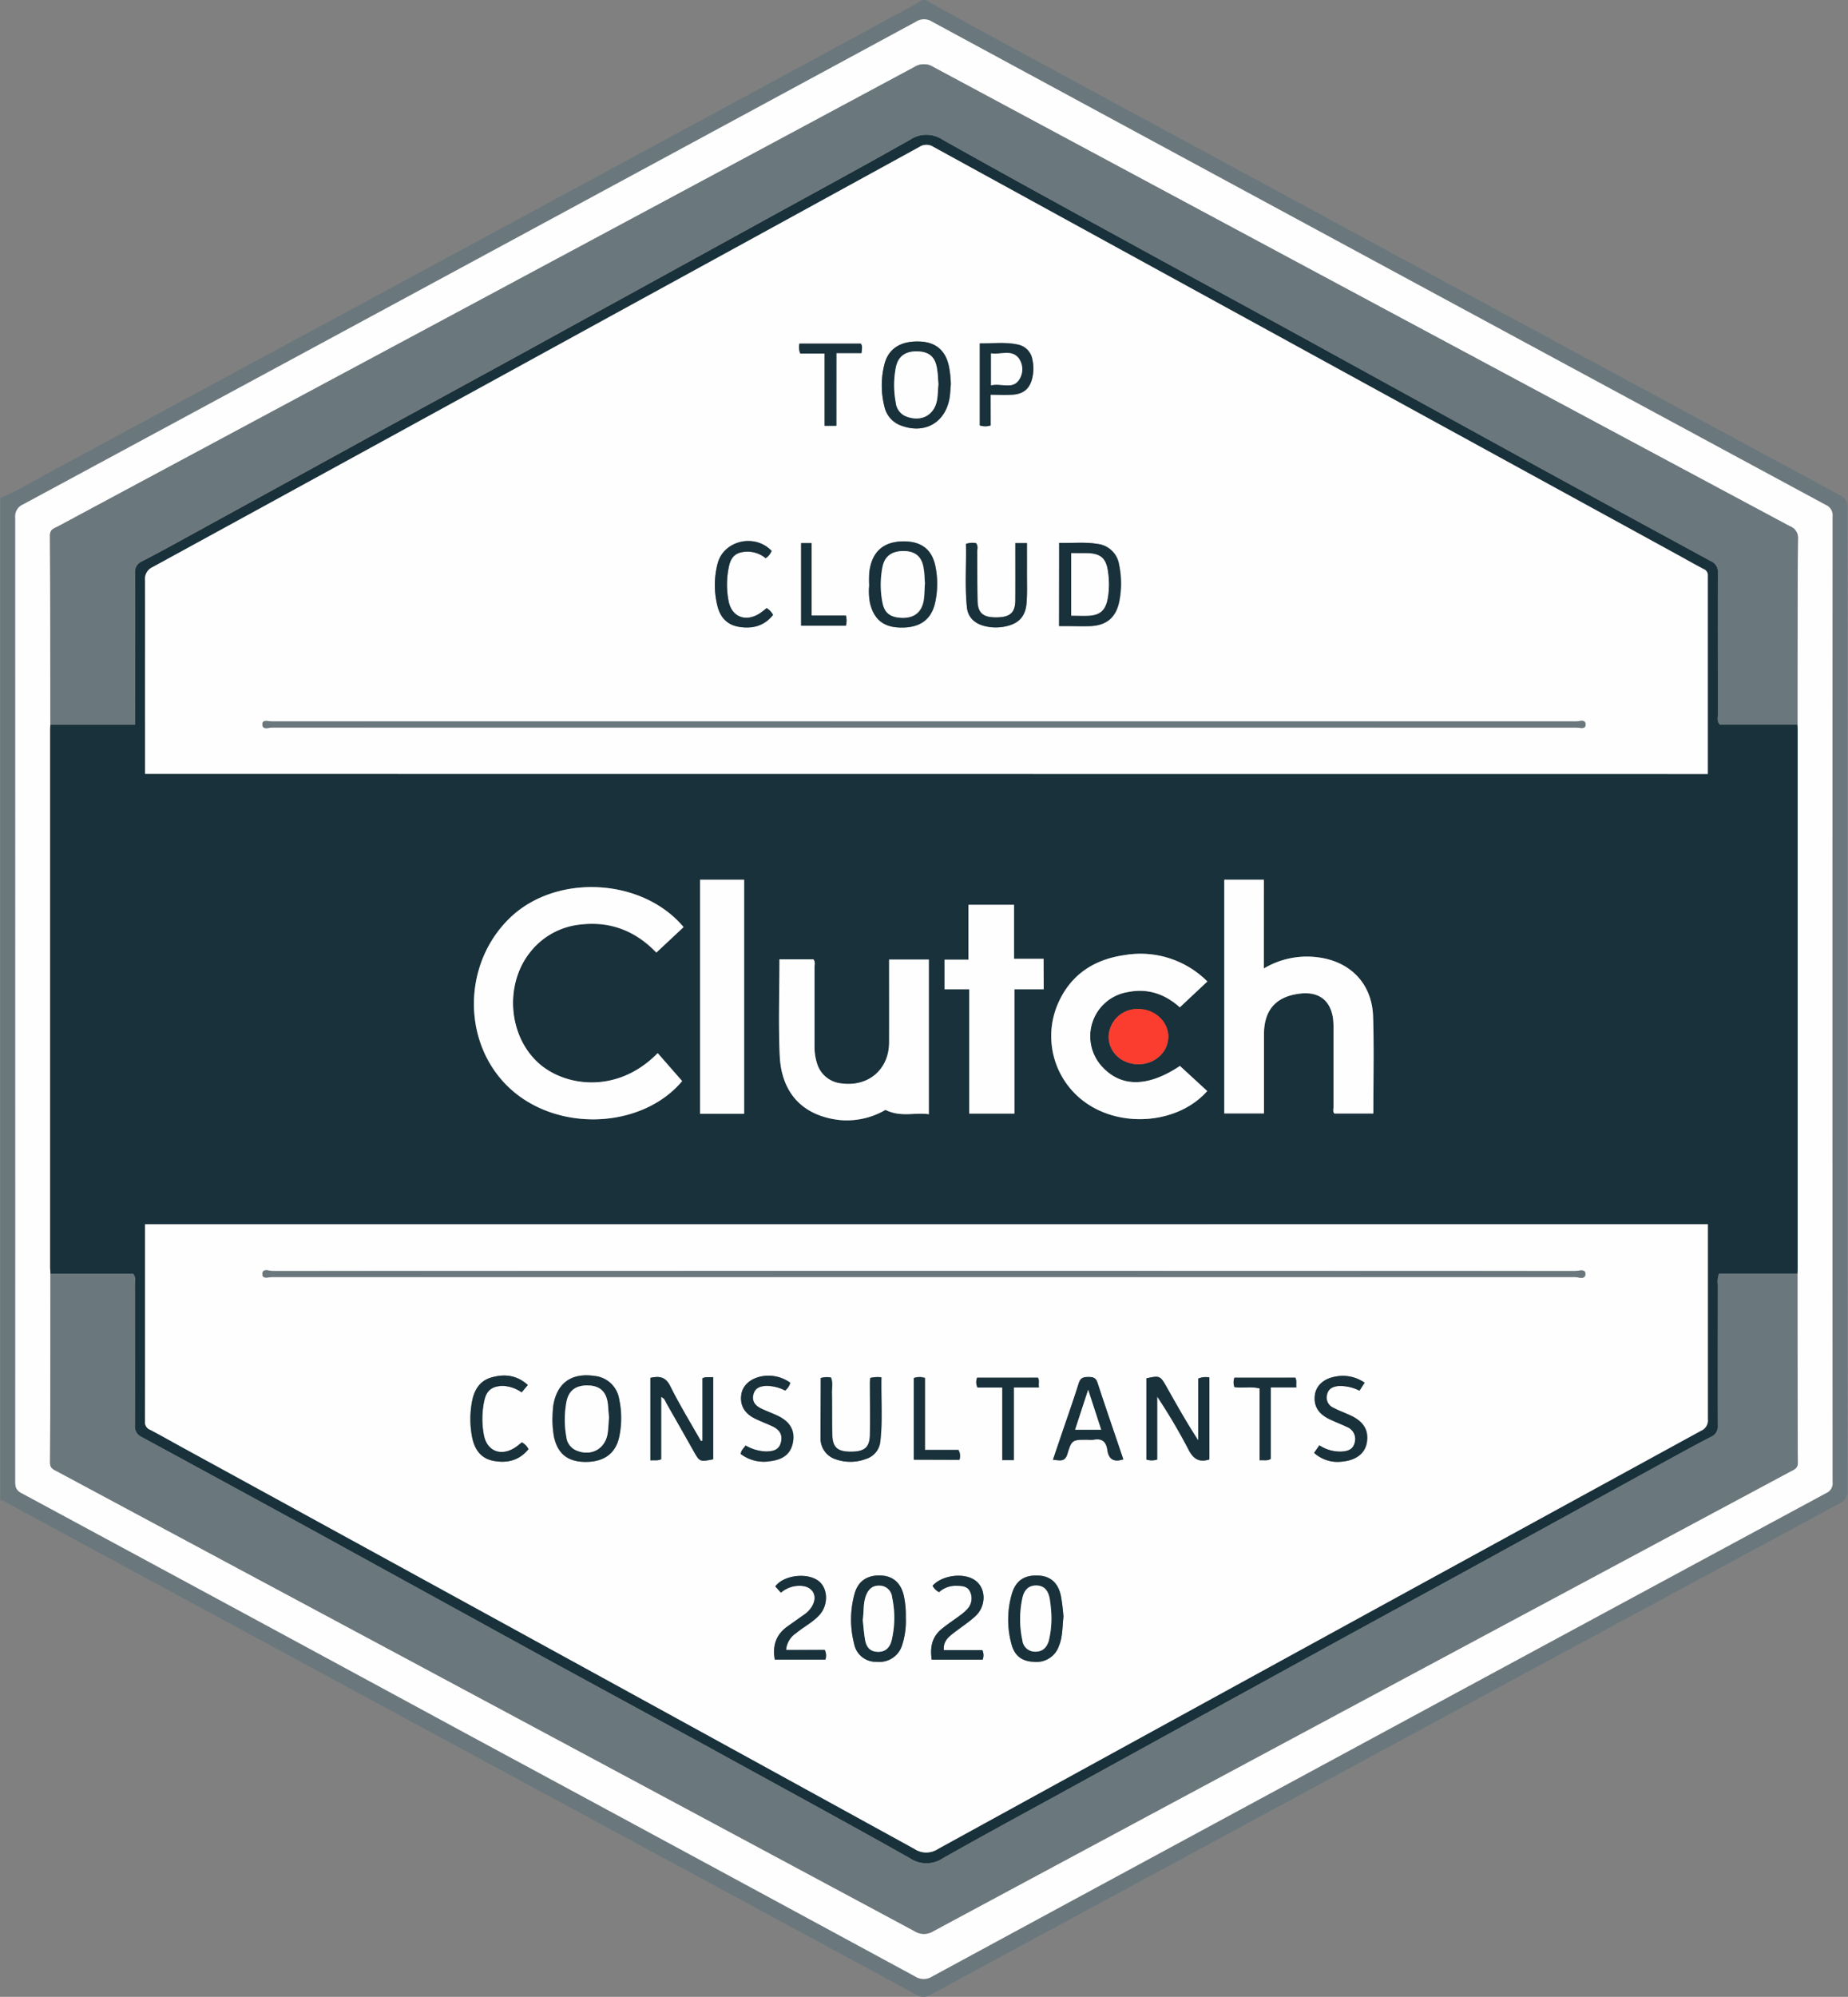 <svg id="Layer_1" data-name="Layer 1" xmlns="http://www.w3.org/2000/svg" viewBox="0 0 463 500"><rect x="0" y="0" width="463" height="500" fill="#808080" stroke="none"/><defs><style>.cls-1{fill:#6a787d;}.cls-2{fill:#fefefe;}.cls-3{fill:#18313b;}.cls-4{fill:#fa3d2e;}</style></defs><title>clutch-top-cloud-consultants</title><path class="cls-1" d="M.07,124.67c4.13-1.63,7.89-4,11.78-6.09Q92.76,74.92,173.64,31.21q28-15.14,56-30.31c.48-.26.92-.6,1.38-.9h.83c6,3.3,12,6.64,18.05,9.91q61,33,122,66,44.53,24.06,89.09,48.07a3,3,0,0,1,1.85,3q-.07,123.2,0,246.4a3,3,0,0,1-1.81,3q-62.43,33.66-124.82,67.39-51.49,27.82-103,55.67a3.45,3.45,0,0,1-3.78-.05q-56-30.3-112-60.52L1.77,376.33c-.53-.29-1-.77-1.7-.65ZM3.82,250.14q0,60.35,0,120.7c0,1.31.1,2.24,1.51,3q55.66,30,111.26,60.08,56.35,30.45,112.69,60.92a4,4,0,0,0,4.38,0q47.05-25.53,94.17-50.94,64.87-35.05,129.77-70.07a2.65,2.65,0,0,0,1.59-2.74q0-120.91,0-241.83a2.81,2.81,0,0,0-1.72-2.87Q414.73,103.4,372,80.3,302.77,42.87,233.51,5.42a3.68,3.68,0,0,0-4,0q-38.81,21.08-77.67,42-73,39.46-146.09,78.87a3.25,3.25,0,0,0-2,3.36Q3.86,189.89,3.82,250.14Z"/><path class="cls-2" d="M3.82,250.14q0-60.25,0-120.5a3.25,3.25,0,0,1,2-3.36Q78.82,86.91,151.84,47.42q38.85-21,77.67-42a3.68,3.68,0,0,1,4,0Q302.76,42.89,372,80.3q42.7,23.07,85.41,46.12a2.81,2.81,0,0,1,1.72,2.87q-.06,120.91,0,241.83a2.65,2.65,0,0,1-1.59,2.74q-64.9,35-129.77,70.07-47.1,25.45-94.17,50.94a4,4,0,0,1-4.38,0q-56.32-30.51-112.69-60.92Q61,403.86,5.32,373.84c-1.41-.76-1.51-1.69-1.51-3Q3.84,310.49,3.82,250.14Zm8.82,68.8c0,15.77,0,31.54-.1,47.31,0,1.42.9,1.71,1.78,2.18L64.44,395.3q82.34,44.11,164.67,88.26a4.4,4.4,0,0,0,4.76,0q79.91-42.91,159.88-85.72l54.9-29.4c.88-.47,1.79-.76,1.78-2.18-.08-15.77-.08-31.54-.1-47.31,0-.48.06-1,.06-1.45q0-67.31,0-134.62c0-.48,0-1-.06-1.45,0-15.49,0-31,.11-46.48a3.05,3.05,0,0,0-2-3.14q-34.08-18.2-68.12-36.47Q307.1,56.07,233.86,16.79a4.41,4.41,0,0,0-4.76,0q-80,43-160.07,85.81Q41.77,117.21,14.5,131.82c-.91.49-2,.72-2,2.27.08,15.77.08,31.54.1,47.31,0,.48-.06,1-.06,1.45q0,67.31,0,134.62C12.58,318,12.62,318.46,12.64,318.94Z"/><path class="cls-3" d="M450.32,181.41c0,.48.06,1,.06,1.45q0,67.31,0,134.62c0,.48,0,1-.06,1.45H430.7a5.59,5.59,0,0,0-.32,2.74c0,11.74,0,23.49,0,35.23a2.84,2.84,0,0,1-1.74,2.92c-2.72,1.39-5.41,2.85-8.09,4.31q-25,13.71-50,27.44c-12.48,6.84-25,13.63-37.46,20.47Q304,428,274.87,444C262,451.1,249,458.08,236.2,465.31a7.35,7.35,0,0,1-8.19,0C211.48,456,194.84,447,178.22,437.87c-14.06-7.7-28.16-15.34-42.22-23q-29.13-16-58.23-32-21.09-11.56-42.23-23a2.88,2.88,0,0,1-1.74-2.92c.07-11.81,0-23.63,0-35.44,0-.8.28-1.67-.45-2.53H12.64c0-.48-.06-1-.06-1.45q0-67.31,0-134.62c0-.48,0-1,.06-1.45h21.2c0-1.11,0-1.92,0-2.74,0-11.74,0-23.49,0-35.23a2.84,2.84,0,0,1,1.74-2.92c2.72-1.39,5.41-2.85,8.09-4.31q25-13.71,50-27.44c12.48-6.84,25-13.63,37.46-20.47q29.12-16,58.22-32C202.24,49.25,215.19,42.27,228,35a7.35,7.35,0,0,1,8.19,0C252.73,44.3,269.37,53.37,286,62.47c14.06,7.7,28.16,15.35,42.22,23.05q29.13,16,58.23,32,21.09,11.56,42.23,23a2.88,2.88,0,0,1,1.74,2.92c-.07,11.81,0,23.63,0,35.44,0,.8-.28,1.67.45,2.53Zm-414,12.36H427.87c0-16.64,0-33.16,0-49.69a1.57,1.57,0,0,0-1-1.59c-2.21-1.16-4.38-2.4-6.57-3.6q-93.21-51-186.4-102.11a3.23,3.23,0,0,0-3.58,0q-38.3,21.07-76.66,42Q96,110.41,38.24,142a3.24,3.24,0,0,0-1.93,3.37c.07,10.56,0,21.12,0,31.68C36.35,182.55,36.35,188.1,36.35,193.77Zm0,112.78c0,16.61,0,33,0,49.4A2,2,0,0,0,37.6,358c2.59,1.34,5.12,2.79,7.67,4.19q91.93,50.34,183.84,100.73a5.34,5.34,0,0,0,6,0q95.52-52.45,191.15-104.7a2.79,2.79,0,0,0,1.67-2.89c0-15.63,0-31.27,0-46.9v-1.9Zm134.92-74.41c-10.34-12.32-31.77-13.45-43.4-2.4-12,11.45-12.17,31.56-.27,42.69s33.29,10.23,43.28-1.7l-6.13-7c-10.44,10.69-24.34,8.29-30.69,1.69-6.93-7.21-7.41-19.59-1-27.29a18.31,18.31,0,0,1,12.15-6.58c7.51-.93,13.93,1.5,19.21,7Zm145.37,10.37V220.28h-9.91v58.54h9.94c0-6.72,0-13.32,0-19.92,0-6.08,3-9.38,9.08-10.09,4.77-.56,7.75,1.81,8.27,6.6a25.19,25.19,0,0,1,.08,2.71c0,6.32,0,12.65,0,19,0,.59-.24,1.25.22,1.72h9.75c0-8.19.2-16.25-.06-24.3-.27-8.32-5.81-13.9-14.11-14.84A21,21,0,0,0,316.64,242.51Zm-121.34-2.29c0,8.18-.29,16.17.08,24.13.44,9.5,5.91,15.06,15.09,16.1a19.26,19.26,0,0,0,11.4-2.55c3.84,1.93,7.44.56,10.86,1.09V240.29h-9.95c0,7,0,13.85,0,20.72s-5.19,11.21-11.94,10.29a7.06,7.06,0,0,1-6.16-5.16,13.45,13.45,0,0,1-.59-4.31q0-9.79,0-19.59c0-.66.24-1.37-.27-2Zm107.21,5.54a23.69,23.69,0,0,0-20.74-6.61c-7.49,1.07-13.31,4.73-16.53,11.78a20.41,20.41,0,0,0,7.51,25.67c9.21,5.95,22.84,4.43,29.71-3.41l-6.83-6.28c-8,5.33-14.65,5.39-19.44.25a11.21,11.21,0,0,1,6.34-18.74c5-1,9.29.43,13.07,3.81Zm-41,1.94v-7.63h-7.4V226.56H242.68V240.3h-6v7.4h6.2v31.15h11.31V247.7Zm-75.06,31.18v-58.6H175.38v58.6Zm98.79-12.4c4.15,0,7.43-3,7.49-6.8s-3.36-7-7.5-7a7.16,7.16,0,0,0-7.45,6.84C277.72,263.43,281,266.48,285.23,266.48Z"/><path class="cls-1" d="M12.64,318.94H33.37c.73.86.45,1.74.45,2.53,0,11.81,0,23.63,0,35.44a2.88,2.88,0,0,0,1.74,2.92q21.13,11.49,42.23,23,29.13,16,58.23,32c14.06,7.7,28.16,15.35,42.22,23C194.84,447,211.48,456,228,465.31a7.35,7.35,0,0,0,8.19,0C249,458.08,262,451.1,274.87,444q29.11-16,58.22-32c12.48-6.84,25-13.63,37.46-20.47q25-13.7,50-27.44c2.68-1.47,5.37-2.92,8.09-4.31a2.84,2.84,0,0,0,1.74-2.92c-.07-11.74,0-23.49,0-35.23a5.59,5.59,0,0,1,.32-2.74h19.62c0,15.77,0,31.54.1,47.31,0,1.42-.9,1.71-1.78,2.18l-54.9,29.4q-80,42.84-159.88,85.72a4.4,4.4,0,0,1-4.76,0Q146.8,439.37,64.44,395.3L14.32,368.43c-.88-.47-1.79-.76-1.78-2.18C12.62,350.49,12.62,334.71,12.64,318.94Z"/><path class="cls-1" d="M450.32,181.41H430.84c-.73-.87-.45-1.74-.45-2.53,0-11.81,0-23.63,0-35.44a2.88,2.88,0,0,0-1.74-2.92q-21.13-11.49-42.23-23-29.13-16-58.23-32c-14.06-7.7-28.16-15.35-42.22-23.05C269.37,53.37,252.73,44.3,236.2,35A7.35,7.35,0,0,0,228,35c-12.82,7.23-25.77,14.21-38.67,21.29q-29.11,16-58.22,32c-12.48,6.84-25,13.63-37.46,20.47q-25,13.7-50,27.44c-2.68,1.47-5.37,2.92-8.09,4.31a2.84,2.84,0,0,0-1.74,2.92c.07,11.74,0,23.49,0,35.23,0,.82,0,1.63,0,2.74H12.64c0-15.77,0-31.54-.1-47.31,0-1.55,1.05-1.78,2-2.27Q41.76,117.2,69,102.6q80-42.89,160.07-85.81a4.41,4.41,0,0,1,4.76,0Q307.08,56.1,380.35,95.31q34.06,18.24,68.12,36.47a3.05,3.05,0,0,1,2,3.14C450.33,150.42,450.34,165.91,450.32,181.41Z"/><path class="cls-2" d="M36.35,193.77c0-5.67,0-11.22,0-16.76,0-10.56,0-21.12,0-31.68A3.24,3.24,0,0,1,38.24,142Q96,110.44,153.66,78.81q38.34-21,76.66-42a3.23,3.23,0,0,1,3.58,0q93.18,51.09,186.4,102.11c2.19,1.2,4.36,2.45,6.57,3.6a1.57,1.57,0,0,1,1,1.59c0,16.52,0,33,0,49.69Zm194.91-11.61q81.82,0,163.64,0c.82,0,2.37.65,2.33-.78s-1.56-.72-2.41-.72q-163.33,0-326.65,0c-.85,0-2.42-.6-2.43.68,0,1.57,1.64.8,2.5.81Q149.75,182.18,231.26,182.15Zm-13.48-35.61a15.87,15.87,0,0,0,.21,4.34c1,4.18,3.34,6.17,7.58,6.26,4.77.1,7.68-1.86,8.7-6a21.85,21.85,0,0,0,.17-9.09c-.76-4.22-3.3-6.37-7.61-6.47-5.4-.12-8.45,2.51-9,7.88A28.45,28.45,0,0,0,217.77,146.55Zm20.44-50.3a26.27,26.27,0,0,0-.44-4.35c-.78-4-3.21-6.2-7.27-6.37-4.8-.21-7.93,1.72-8.93,5.74a21.57,21.57,0,0,0,0,10.5,6.52,6.52,0,0,0,4.2,4.8c5.86,2.2,11-.68,12.11-6.81C238.08,98.6,238.11,97.41,238.22,96.24Zm27.12,60.52h1.84c2.08,0,4.17.07,6.25,0,3.86-.19,6.15-2.16,7-6a22.91,22.91,0,0,0,0-9.31,6.17,6.17,0,0,0-5.44-5.26c-3.16-.52-6.33-.16-9.58-.25ZM254.39,136c0,4.85,0,9.55,0,14.25,0,3.12-1.27,4.27-4.53,4.34-3.46.07-4.85-1-4.94-4.12-.11-4.09,0-8.18-.08-12.28,0-.73.27-1.53-.31-2.19a5.13,5.13,0,0,0-2.51.19c.13,5.24-.3,10.56.24,15.87.26,2.55,1.95,4.07,4.39,4.69a11.61,11.61,0,0,0,5.16.12c3.38-.67,5.13-2.46,5.39-5.91.18-2.41.09-4.85.1-7.28s0-5.08,0-7.68Zm-6.2-37.17c2.09,0,4,.13,5.8,0,2.64-.22,4.11-1.68,4.68-4.25a10.21,10.21,0,0,0,0-4.53A4.57,4.57,0,0,0,255,86.25c-3.14-.68-6.29-.24-9.49-.29v20.56a4.3,4.3,0,0,0,2.72,0Zm-56.12,53.43a22.7,22.7,0,0,1-1.9,1.43c-3.54,2.12-6.94.7-7.66-3.32a21.41,21.41,0,0,1,.14-8.69c.58-2.48,1.88-3.46,4.43-3.56a7.14,7.14,0,0,1,4.74,1.64,3.92,3.92,0,0,0,1.49-1.83c-4.14-4.38-11.85-2.69-13.48,3a21.23,21.23,0,0,0-.15,10.52c.65,3,2.38,5,5.51,5.5,3.35.52,6.29-.22,8.49-3A4.38,4.38,0,0,0,192.07,152.27Zm17.47-45.66V88.42h6.29c.08-1,.32-1.74-.18-2.37H200.28a4,4,0,0,0,.23,2.48h6.08v18.08ZM200.71,136v20.67h11.21a4.81,4.81,0,0,0,0-2.53h-8.6V136Z"/><path class="cls-2" d="M36.35,306.55H427.87v1.9c0,15.63,0,31.27,0,46.9a2.79,2.79,0,0,1-1.67,2.89q-95.62,52.28-191.15,104.7a5.34,5.34,0,0,1-6,0Q137.24,412.49,45.28,362.2c-2.56-1.4-5.09-2.85-7.67-4.19a2,2,0,0,1-1.28-2.06C36.36,339.55,36.35,323.16,36.35,306.55Zm195.14,13.2q81.51,0,163,0c.93,0,2.7.84,2.7-.8,0-1.33-1.71-.68-2.61-.68q-163.12-.05-326.24,0c-.9,0-2.57-.67-2.6.7s1.65.78,2.52.78Q149.88,319.78,231.49,319.75ZM303,365.44V344.92a4.58,4.58,0,0,0-2.8.28v15.45c-2.86-4.42-5.38-8.88-7.9-13.34-1.63-2.87-1.73-2.92-5.08-2.19v20.32a4.46,4.46,0,0,0,2.7,0V349.69A145.24,145.24,0,0,1,297.8,363C299,365.26,300.38,366.26,303,365.44Zm-127-4.71-.37.14c-2.58-4.56-5.34-9-7.67-13.72-1.21-2.44-2.82-2.61-5-2.12v20.65c1-.11,1.77.16,2.7-.29v-15.6c.92.34,1,1.09,1.36,1.64,2.25,3.91,4.46,7.83,6.68,11.76,1.63,2.88,1.62,2.88,5,2.21V344.81c-1,.13-1.79-.15-2.68.29v15.63Zm-37.61-5.85a25.48,25.48,0,0,0,.36,4.87c.92,4.22,3.37,6.24,7.75,6.3,4.7.07,7.68-2.05,8.57-6.22a22.69,22.69,0,0,0,0-9.49,6.9,6.9,0,0,0-6.22-5.81c-5.78-.84-9.41,1.81-10.29,7.56A27.46,27.46,0,0,0,138.44,354.88ZM226.93,405a23,23,0,0,0-.48-5.38c-.73-3.22-2.69-5-5.69-5.13-3.45-.17-5.82,1.37-6.7,4.69a24.41,24.41,0,0,0-.08,12.37,5.53,5.53,0,0,0,5.71,4.54A5.94,5.94,0,0,0,226,412,19.54,19.54,0,0,0,226.93,405Zm39.5-.24a50.59,50.59,0,0,0-.64-5.18c-.73-3.34-2.66-5-5.7-5.09-3.43-.14-5.61,1.23-6.57,4.55a23.11,23.11,0,0,0-.07,12.75c.79,2.89,2.72,4.22,5.67,4.3a5.91,5.91,0,0,0,6.19-4C266.24,409.88,266.15,407.49,266.44,404.76Zm-60.8-59.7c0,5-.07,10,0,14.87a5.47,5.47,0,0,0,4,5.52,11,11,0,0,0,7.34-.14,5.09,5.09,0,0,0,3.6-4.21c.65-5.36.18-10.75.3-16.24a7.7,7.7,0,0,0-2.77.15,8.78,8.78,0,0,0-.11,1c0,4.44.06,8.88,0,13.32-.07,3.07-1.4,4.14-4.72,4.15s-4.61-1-4.7-4.12c-.11-3.53,0-7.07-.1-10.61,0-1.28.28-2.6-.24-3.83A5.1,5.1,0,0,0,205.63,345.06Zm75.8,20.36c-2.16-6.38-4.35-12.72-6.42-19.09-.41-1.28-1.07-1.51-2.25-1.51s-2,.14-2.47,1.54c-1.37,4.36-2.9,8.66-4.37,13l-2.1,6.19c1.59.09,3,.7,3.62-1.45,1.11-3.61,1.25-3.57,5.07-3.57a7.74,7.74,0,0,0,1.45,0c2.15-.42,3.23.52,3.5,2.61S278.95,366.24,281.44,365.41ZM198,346.24a9.28,9.28,0,0,0-7.69-1.45c-2.6.67-4.26,2.34-4.55,4.55-.33,2.57.79,4.59,3.37,5.87,1.42.71,2.93,1.25,4.37,1.93,1.68.78,2.66,2,2.22,4s-2.13,2.31-3.88,2.34a11.1,11.1,0,0,1-5-1.5c-.46.75-1.15,1.19-1.2,2.14a9.58,9.58,0,0,0,7.44,1.77c3.38-.42,5.19-2,5.65-4.87s-.76-5-3.77-6.45c-1.37-.66-2.81-1.18-4.19-1.83s-2.39-1.73-2-3.45,1.69-2.19,3.29-2.24a10.28,10.28,0,0,1,4.7,1.15A3.79,3.79,0,0,0,198,346.24Zm143.9,0a9.58,9.58,0,0,0-7.33-1.52c-2.86.51-4.72,2.21-5.06,4.53-.4,2.71.78,4.76,3.61,6.11,1.43.69,2.93,1.25,4.36,1.94a3.23,3.23,0,0,1,2,3.92c-.42,1.86-1.91,2.2-3.52,2.27a9.48,9.48,0,0,1-5.34-1.57l-1.32,1.89a8.75,8.75,0,0,0,7.17,2.16c3.32-.34,5.47-2,6-4.59.59-3.13-.68-5.37-4-6.92-1.44-.67-2.95-1.21-4.36-1.95a2.79,2.79,0,0,1-1.58-3.29c.34-1.57,1.51-2,2.92-2.16a10.87,10.87,0,0,1,5.21,1.17Zm-105.42,67c-.18-2,.92-3.11,2.11-4.06,1.9-1.51,4-2.82,5.76-4.44,2.79-2.53,2.69-7,0-9s-8.27-1.35-10.68,1.34a3.74,3.74,0,0,0,1.63,1.6,6.13,6.13,0,0,1,4.35-1.59c1.42,0,2.87.06,3.5,1.65a3.91,3.91,0,0,1-.84,4.25,11.57,11.57,0,0,1-1.72,1.49c-1.55,1.16-3.19,2.22-4.68,3.45-2.43,2-2.91,4.69-2.45,7.66h12.75a3.08,3.08,0,0,0-.07-2.39Zm-39.53-.05a5.58,5.58,0,0,1,2.49-4.22c1.93-1.58,4.21-2.72,5.9-4.59,2.11-2.32,2.18-6.18.17-8.14-2.62-2.56-9-2-11.25,1l1.41,1.57a7.17,7.17,0,0,1,4.94-1.72c3.08.13,4.41,2.54,2.83,5.2a6.9,6.9,0,0,1-2,2.06c-1.41,1-2.84,2-4.24,3-2.83,2.06-3.66,4.86-3.06,8.22h12.67a3.23,3.23,0,0,0-.16-2.43ZM132.24,346.8c-2.8-2.54-5.9-2.79-9.11-1.89-3,.84-4.39,3.24-4.9,6.15a23.76,23.76,0,0,0,.06,8.89c.62,3,2.17,5.27,5.4,5.86,3.42.62,6.42-.12,8.7-2.94a4,4,0,0,0-1.65-1.7c-.56.43-1.08.89-1.66,1.27-3.6,2.37-7.19.93-7.9-3.29a21.65,21.65,0,0,1,.15-8.47c.59-2.57,1.93-3.55,4.55-3.66a8.89,8.89,0,0,1,4.8,1.63Zm192.55.6c-.11-1,.15-1.7-.28-2.44H309.26a3.45,3.45,0,0,0,0,2.35c2,.32,4.11-.21,6.31.34v18c1-.12,1.82.22,2.8-.35V347.4ZM254,365.61v-18.2h6.36c-.22-1,.2-1.77-.29-2.45H244.81a3.13,3.13,0,0,0,.1,2.48h6.18v18.17Zm-25-.1h11.42a2.94,2.94,0,0,0-.25-2.47h-8.38V345a4.2,4.2,0,0,0-2.78,0Z"/><path class="cls-2" d="M171.27,232.14l-6.81,6.37c-5.28-5.52-11.7-7.94-19.21-7a18.31,18.31,0,0,0-12.15,6.58c-6.44,7.71-6,20.09,1,27.29,6.35,6.61,20.25,9,30.69-1.69l6.13,7c-10,11.93-31.24,13-43.28,1.7s-11.78-31.24.27-42.69C139.5,218.69,160.93,219.82,171.27,232.14Z"/><path class="cls-2" d="M316.64,242.51a21,21,0,0,1,13.27-2.84c8.29.94,13.84,6.53,14.11,14.84.26,8,.06,16.11.06,24.3h-9.75c-.45-.47-.21-1.13-.22-1.72,0-6.32,0-12.65,0-19a25.19,25.19,0,0,0-.08-2.71c-.52-4.79-3.5-7.16-8.27-6.6-6,.71-9,4-9.08,10.09,0,6.6,0,13.19,0,19.92h-9.94V220.28h9.91Z"/><path class="cls-2" d="M195.29,240.22h8.51c.51.65.27,1.36.27,2q0,9.79,0,19.59a13.45,13.45,0,0,0,.59,4.31,7.06,7.06,0,0,0,6.16,5.16c6.75.92,11.92-3.52,11.94-10.29s0-13.73,0-20.72h9.95V279c-3.42-.53-7,.84-10.86-1.09a19.26,19.26,0,0,1-11.4,2.55c-9.18-1-14.65-6.6-15.09-16.1C195,256.4,195.29,248.41,195.29,240.22Z"/><path class="cls-2" d="M302.5,245.76l-6.9,6.47c-3.78-3.38-8.09-4.83-13.07-3.81a11.21,11.21,0,0,0-6.34,18.74c4.78,5.14,11.43,5.08,19.44-.25l6.83,6.28c-6.88,7.84-20.5,9.36-29.71,3.41a20.41,20.41,0,0,1-7.51-25.67c3.23-7.05,9-10.71,16.53-11.78A23.69,23.69,0,0,1,302.5,245.76Z"/><path class="cls-2" d="M261.49,247.7h-7.35v31.14H242.84V247.7h-6.2v-7.4h6V226.56h11.41v13.52h7.4Z"/><path class="cls-2" d="M186.44,278.88H175.38v-58.6h11.06Z"/><path class="cls-4" d="M285.23,266.48c-4.25,0-7.5-3.05-7.46-7a7.16,7.16,0,0,1,7.45-6.84c4.14,0,7.56,3.21,7.5,7S289.38,266.48,285.23,266.48Z"/><path class="cls-1" d="M231.26,182.15q-81.51,0-163,0c-.86,0-2.51.76-2.5-.81,0-1.28,1.58-.68,2.43-.68q163.33,0,326.65,0c.84,0,2.37-.62,2.41.72s-1.51.78-2.33.78Q313.08,182.18,231.26,182.15Z"/><path class="cls-3" d="M217.77,146.55a28.45,28.45,0,0,1,0-3.11c.59-5.37,3.65-8,9-7.88,4.3.1,6.85,2.25,7.61,6.47a21.85,21.85,0,0,1-.17,9.09c-1,4.18-3.93,6.15-8.7,6-4.25-.09-6.63-2.08-7.58-6.26A15.87,15.87,0,0,1,217.77,146.55Zm14-.4c-.11-1.42-.12-2.68-.31-3.91-.45-2.84-2.11-4.19-5-4.23s-4.73,1.25-5.27,4a23,23,0,0,0,0,8.91c.48,2.46,1.78,3.55,4.29,3.77,3.62.31,5.72-1.37,6.1-4.95C231.62,148.47,231.65,147.22,231.72,146.15Z"/><path class="cls-3" d="M238.22,96.24c-.11,1.17-.14,2.35-.34,3.51-1.08,6.13-6.25,9-12.11,6.81a6.52,6.52,0,0,1-4.2-4.8,21.57,21.57,0,0,1,0-10.5c1-4,4.13-5.95,8.93-5.74,4.06.18,6.49,2.33,7.27,6.37A26.27,26.27,0,0,1,238.22,96.24Zm-3.11-.1c-.1-1.23-.14-2.55-.34-3.85-.45-2.92-2-4.24-4.94-4.31s-4.84,1.27-5.38,4.1a23.39,23.39,0,0,0,0,8.7,4.16,4.16,0,0,0,2.6,3.49c4,1.53,7.37-.49,7.82-4.72C235,98.45,235,97.34,235.11,96.15Z"/><path class="cls-3" d="M265.34,156.76V135.94c3.25.1,6.42-.27,9.58.25a6.17,6.17,0,0,1,5.44,5.26,22.91,22.91,0,0,1,0,9.31c-.8,3.8-3.1,5.76-7,6-2.08.1-4.17,0-6.25,0Zm3.05-18.26v15.71c1.63,0,3.09.08,4.54,0,2.67-.18,4-1.38,4.53-4a20.28,20.28,0,0,0,.17-6.63c-.44-3.84-1.85-5-5.73-5Z"/><path class="cls-3" d="M254.39,136h2.9c0,2.6,0,5.14,0,7.68s.09,4.86-.1,7.28c-.26,3.44-2,5.24-5.39,5.91a11.61,11.61,0,0,1-5.16-.12c-2.44-.62-4.13-2.14-4.39-4.69-.55-5.31-.12-10.63-.24-15.87a5.13,5.13,0,0,1,2.51-.19c.58.66.3,1.46.31,2.19,0,4.09,0,8.19.08,12.28.09,3.13,1.48,4.2,4.94,4.12,3.27-.07,4.51-1.21,4.53-4.34C254.42,145.57,254.39,140.86,254.39,136Z"/><path class="cls-3" d="M248.19,98.84v7.68a4.3,4.3,0,0,1-2.72,0V86c3.2.05,6.35-.38,9.49.29A4.57,4.57,0,0,1,258.64,90a10.21,10.21,0,0,1,0,4.53c-.57,2.57-2,4-4.68,4.25C252.15,99,250.28,98.84,248.19,98.84Zm.1-2.35c2.52-.67,5.43,1.17,7.08-1.54a4.73,4.73,0,0,0-.2-5.35c-1.83-2.22-4.49-.76-6.89-1.16Z"/><path class="cls-3" d="M192.07,152.27a4.38,4.38,0,0,1,1.62,1.7c-2.2,2.78-5.14,3.53-8.49,3-3.13-.49-4.86-2.54-5.51-5.5a21.23,21.23,0,0,1,.15-10.52c1.63-5.69,9.34-7.37,13.48-3a3.92,3.92,0,0,1-1.49,1.83,7.14,7.14,0,0,0-4.74-1.64c-2.54.09-3.85,1.08-4.43,3.56a21.41,21.41,0,0,0-.14,8.69c.72,4,4.12,5.45,7.66,3.32A22.7,22.7,0,0,0,192.07,152.27Z"/><path class="cls-3" d="M209.54,106.61H206.6V88.53h-6.08a4,4,0,0,1-.23-2.48h15.37c.5.63.26,1.38.18,2.37h-6.29Z"/><path class="cls-3" d="M200.71,136h2.62v18.14h8.6a4.81,4.81,0,0,1,0,2.53H200.71Z"/><path class="cls-1" d="M231.49,319.75q-81.61,0-163.22,0c-.87,0-2.56.73-2.52-.78s1.7-.7,2.6-.7q163.12-.05,326.24,0c.91,0,2.62-.65,2.61.68,0,1.63-1.77.8-2.7.8Q313,319.78,231.49,319.75Z"/><path class="cls-3" d="M303,365.44c-2.64.83-4.05-.18-5.22-2.44a145.24,145.24,0,0,0-7.86-13.31v15.78a4.46,4.46,0,0,1-2.7,0V345.13c3.35-.72,3.46-.68,5.08,2.19,2.52,4.46,5,8.92,7.9,13.34V345.2a4.58,4.58,0,0,1,2.8-.28Z"/><path class="cls-3" d="M176,360.73V345.1c.89-.44,1.72-.16,2.68-.29,0,6.94,0,13.76,0,20.59-3.41.67-3.41.67-5-2.21-2.22-3.92-4.43-7.85-6.68-11.76-.32-.55-.44-1.3-1.36-1.64v15.6c-.93.44-1.75.17-2.7.29V345c2.23-.49,3.84-.32,5,2.12,2.33,4.69,5.09,9.16,7.67,13.72Z"/><path class="cls-3" d="M138.44,354.88a27.46,27.46,0,0,1,.19-2.79c.88-5.75,4.51-8.4,10.29-7.56a6.9,6.9,0,0,1,6.22,5.81,22.69,22.69,0,0,1,0,9.49c-.9,4.16-3.87,6.28-8.57,6.22-4.39-.06-6.83-2.08-7.75-6.3A25.48,25.48,0,0,1,138.44,354.88Zm14.13,0c-.13-1.48-.18-2.52-.33-3.55-.44-3-2.06-4.38-5.07-4.41s-4.77,1.33-5.29,4.21a24.19,24.19,0,0,0,0,8.7,4.12,4.12,0,0,0,2.29,3.27c3.85,1.78,7.63-.3,8.09-4.51C152.44,357.2,152.5,355.81,152.57,354.87Z"/><path class="cls-3" d="M226.94,405a19.57,19.57,0,0,1-.94,7,5.94,5.94,0,0,1-6.3,4.11,5.53,5.53,0,0,1-5.71-4.54,24.41,24.41,0,0,1,.08-12.37c.88-3.32,3.25-4.86,6.7-4.69,3,.14,5,1.91,5.69,5.13A23,23,0,0,1,226.94,405Zm-10.77.7c.16,1.45.27,3.18.58,4.88s1.25,2.95,3.18,3,3.07-1.17,3.49-2.95a24.55,24.55,0,0,0,.09-10.74,3.17,3.17,0,0,0-3.07-2.88c-1.89-.09-2.93,1-3.52,2.64C216.26,401.52,216.46,403.49,216.16,405.69Z"/><path class="cls-3" d="M266.44,404.76c-.29,2.74-.2,5.12-1.12,7.36a5.91,5.91,0,0,1-6.19,4c-3-.08-4.87-1.41-5.67-4.3a23.11,23.11,0,0,1,.07-12.75c1-3.32,3.14-4.69,6.57-4.55,3,.13,5,1.75,5.7,5.09A50.59,50.59,0,0,1,266.44,404.76Zm-3-.26a39.61,39.61,0,0,0-.39-4.13c-.33-1.8-1.13-3.34-3.32-3.37s-3.14,1.34-3.53,3.17a25,25,0,0,0,0,10.54,3.17,3.17,0,0,0,3.09,2.86c1.9.08,3-1,3.5-2.67A23.32,23.32,0,0,0,263.41,404.49Z"/><path class="cls-3" d="M205.63,345.06a5.1,5.1,0,0,1,2.54-.12c.52,1.23.22,2.55.24,3.83.06,3.54,0,7.08.1,10.61.1,3.09,1.36,4.13,4.7,4.12s4.65-1.08,4.72-4.15c.1-4.44,0-8.88,0-13.32a8.78,8.78,0,0,1,.11-1,7.7,7.7,0,0,1,2.77-.15c-.12,5.48.35,10.87-.3,16.24a5.09,5.09,0,0,1-3.6,4.21,11,11,0,0,1-7.34.14,5.47,5.47,0,0,1-4-5.52C205.56,355,205.63,350.09,205.63,345.06Z"/><path class="cls-3" d="M281.44,365.41c-2.49.83-3.67-.09-4-2.31s-1.36-3-3.5-2.61a7.74,7.74,0,0,1-1.45,0c-3.82,0-4,0-5.07,3.57-.66,2.15-2,1.54-3.62,1.45l2.1-6.19c1.47-4.33,3-8.63,4.37-13,.44-1.4,1.24-1.54,2.47-1.54s1.83.23,2.25,1.51C277.08,352.7,279.28,359,281.44,365.41ZM272.63,348,269.36,358h6.53Z"/><path class="cls-3" d="M198,346.24a3.79,3.79,0,0,1-1.31,1.94A10.28,10.28,0,0,0,192,347c-1.59.06-2.91.5-3.29,2.24s.59,2.77,2,3.45,2.82,1.17,4.19,1.83c3,1.46,4.24,3.6,3.77,6.45s-2.27,4.46-5.65,4.87a9.58,9.58,0,0,1-7.44-1.77c.05-.95.74-1.39,1.2-2.14a11.1,11.1,0,0,0,5,1.5c1.75,0,3.4-.25,3.88-2.34s-.54-3.2-2.22-4c-1.44-.67-2.95-1.22-4.37-1.93-2.58-1.28-3.7-3.3-3.37-5.87.28-2.21,2-3.88,4.55-4.55A9.28,9.28,0,0,1,198,346.24Z"/><path class="cls-3" d="M341.89,346.21l-1.31,2a10.87,10.87,0,0,0-5.21-1.17c-1.42.13-2.58.6-2.92,2.16a2.79,2.79,0,0,0,1.58,3.29c1.41.73,2.92,1.27,4.36,1.95,3.3,1.55,4.57,3.78,4,6.92-.49,2.59-2.64,4.25-6,4.59a8.75,8.75,0,0,1-7.17-2.16l1.32-1.89a9.48,9.48,0,0,0,5.34,1.57c1.61-.07,3.09-.4,3.52-2.27a3.23,3.23,0,0,0-2-3.92c-1.43-.69-2.93-1.25-4.36-1.94-2.82-1.36-4-3.4-3.61-6.11.34-2.32,2.2-4,5.06-4.53A9.58,9.58,0,0,1,341.89,346.21Z"/><path class="cls-3" d="M236.47,413.18h9.64a3.08,3.08,0,0,1,.07,2.39H233.43c-.45-3,0-5.65,2.45-7.66,1.49-1.23,3.13-2.29,4.68-3.45a11.57,11.57,0,0,0,1.72-1.49,3.91,3.91,0,0,0,.84-4.25c-.63-1.59-2.08-1.63-3.5-1.65a6.13,6.13,0,0,0-4.35,1.59,3.74,3.74,0,0,1-1.63-1.6c2.41-2.69,7.86-3.36,10.68-1.34s2.81,6.42,0,9c-1.79,1.62-3.86,2.93-5.76,4.44C237.39,410.07,236.29,411.14,236.47,413.18Z"/><path class="cls-3" d="M196.94,413.12h9.68a3.23,3.23,0,0,1,.16,2.43H194.11c-.6-3.37.23-6.16,3.06-8.22,1.4-1,2.82-2,4.24-3a6.9,6.9,0,0,0,2-2.06c1.58-2.66.24-5.07-2.83-5.2a7.17,7.17,0,0,0-4.94,1.72l-1.41-1.57c2.24-3,8.63-3.59,11.25-1,2,2,1.94,5.82-.17,8.14-1.7,1.87-4,3-5.9,4.59A5.58,5.58,0,0,0,196.94,413.12Z"/><path class="cls-3" d="M132.24,346.8l-1.54,1.84a8.89,8.89,0,0,0-4.8-1.63c-2.62.11-4,1.09-4.55,3.66a21.65,21.65,0,0,0-.15,8.47c.71,4.22,4.3,5.66,7.9,3.29.57-.38,1.1-.84,1.66-1.27a4,4,0,0,1,1.65,1.7c-2.29,2.82-5.28,3.56-8.7,2.94-3.23-.59-4.78-2.85-5.4-5.86a23.76,23.76,0,0,1-.06-8.89c.51-2.91,1.88-5.3,4.9-6.15C126.34,344,129.45,344.26,132.24,346.8Z"/><path class="cls-3" d="M324.79,347.4h-6.4v17.91c-1,.57-1.79.23-2.8.35v-18c-2.2-.55-4.28,0-6.31-.34a3.45,3.45,0,0,1,0-2.35h15.26C324.94,345.7,324.68,346.39,324.79,347.4Z"/><path class="cls-3" d="M254,365.61h-2.88V347.44H244.9a3.13,3.13,0,0,1-.1-2.48H260c.49.68.07,1.49.29,2.45H254Z"/><path class="cls-3" d="M228.94,365.5V345.07a4.2,4.2,0,0,1,2.78,0v18h8.38a2.94,2.94,0,0,1,.25,2.47Z"/><path class="cls-2" d="M231.72,146.15c-.07,1.07-.11,2.32-.24,3.56-.39,3.58-2.48,5.26-6.1,4.95-2.51-.22-3.81-1.31-4.29-3.77a23,23,0,0,1,0-8.91c.54-2.73,2.34-4,5.27-4s4.58,1.39,5,4.23C231.61,143.47,231.62,144.73,231.72,146.15Z"/><path class="cls-2" d="M235.11,96.15c-.09,1.2-.14,2.31-.26,3.41-.45,4.22-3.83,6.24-7.82,4.72a4.16,4.16,0,0,1-2.6-3.49,23.39,23.39,0,0,1,0-8.7c.54-2.83,2.35-4.17,5.38-4.1s4.49,1.39,4.94,4.31C235,93.59,235,94.92,235.11,96.15Z"/><path class="cls-2" d="M268.39,138.5h3.51c3.87,0,5.29,1.19,5.73,5a20.28,20.28,0,0,1-.17,6.63c-.57,2.64-1.86,3.84-4.53,4-1.45.1-2.91,0-4.54,0Z"/><path class="cls-2" d="M248.3,96.49v-8c2.4.4,5.06-1.06,6.89,1.16a4.73,4.73,0,0,1,.2,5.35C253.73,97.66,250.82,95.83,248.3,96.49Z"/><path class="cls-2" d="M152.57,354.87c-.07.95-.12,2.33-.28,3.71-.47,4.21-4.24,6.29-8.09,4.51a4.12,4.12,0,0,1-2.29-3.27,24.19,24.19,0,0,1,0-8.7c.52-2.88,2.29-4.24,5.29-4.21s4.63,1.42,5.07,4.41C152.39,352.35,152.43,353.39,152.57,354.87Z"/><path class="cls-2" d="M216.16,405.69c.3-2.2.09-4.17.75-6,.58-1.67,1.62-2.74,3.52-2.64a3.17,3.17,0,0,1,3.07,2.88,24.55,24.55,0,0,1-.09,10.74c-.42,1.77-1.47,3-3.49,2.95s-2.88-1.27-3.18-3S216.33,407.14,216.16,405.69Z"/><path class="cls-2" d="M263.41,404.49a23.32,23.32,0,0,1-.68,6.41c-.54,1.68-1.6,2.75-3.5,2.67a3.17,3.17,0,0,1-3.09-2.86,25,25,0,0,1,0-10.54c.39-1.83,1.39-3.21,3.53-3.17s3,1.57,3.32,3.37A39.61,39.61,0,0,1,263.41,404.49Z"/><path class="cls-2" d="M272.63,348,275.89,358h-6.53Z"/></svg>